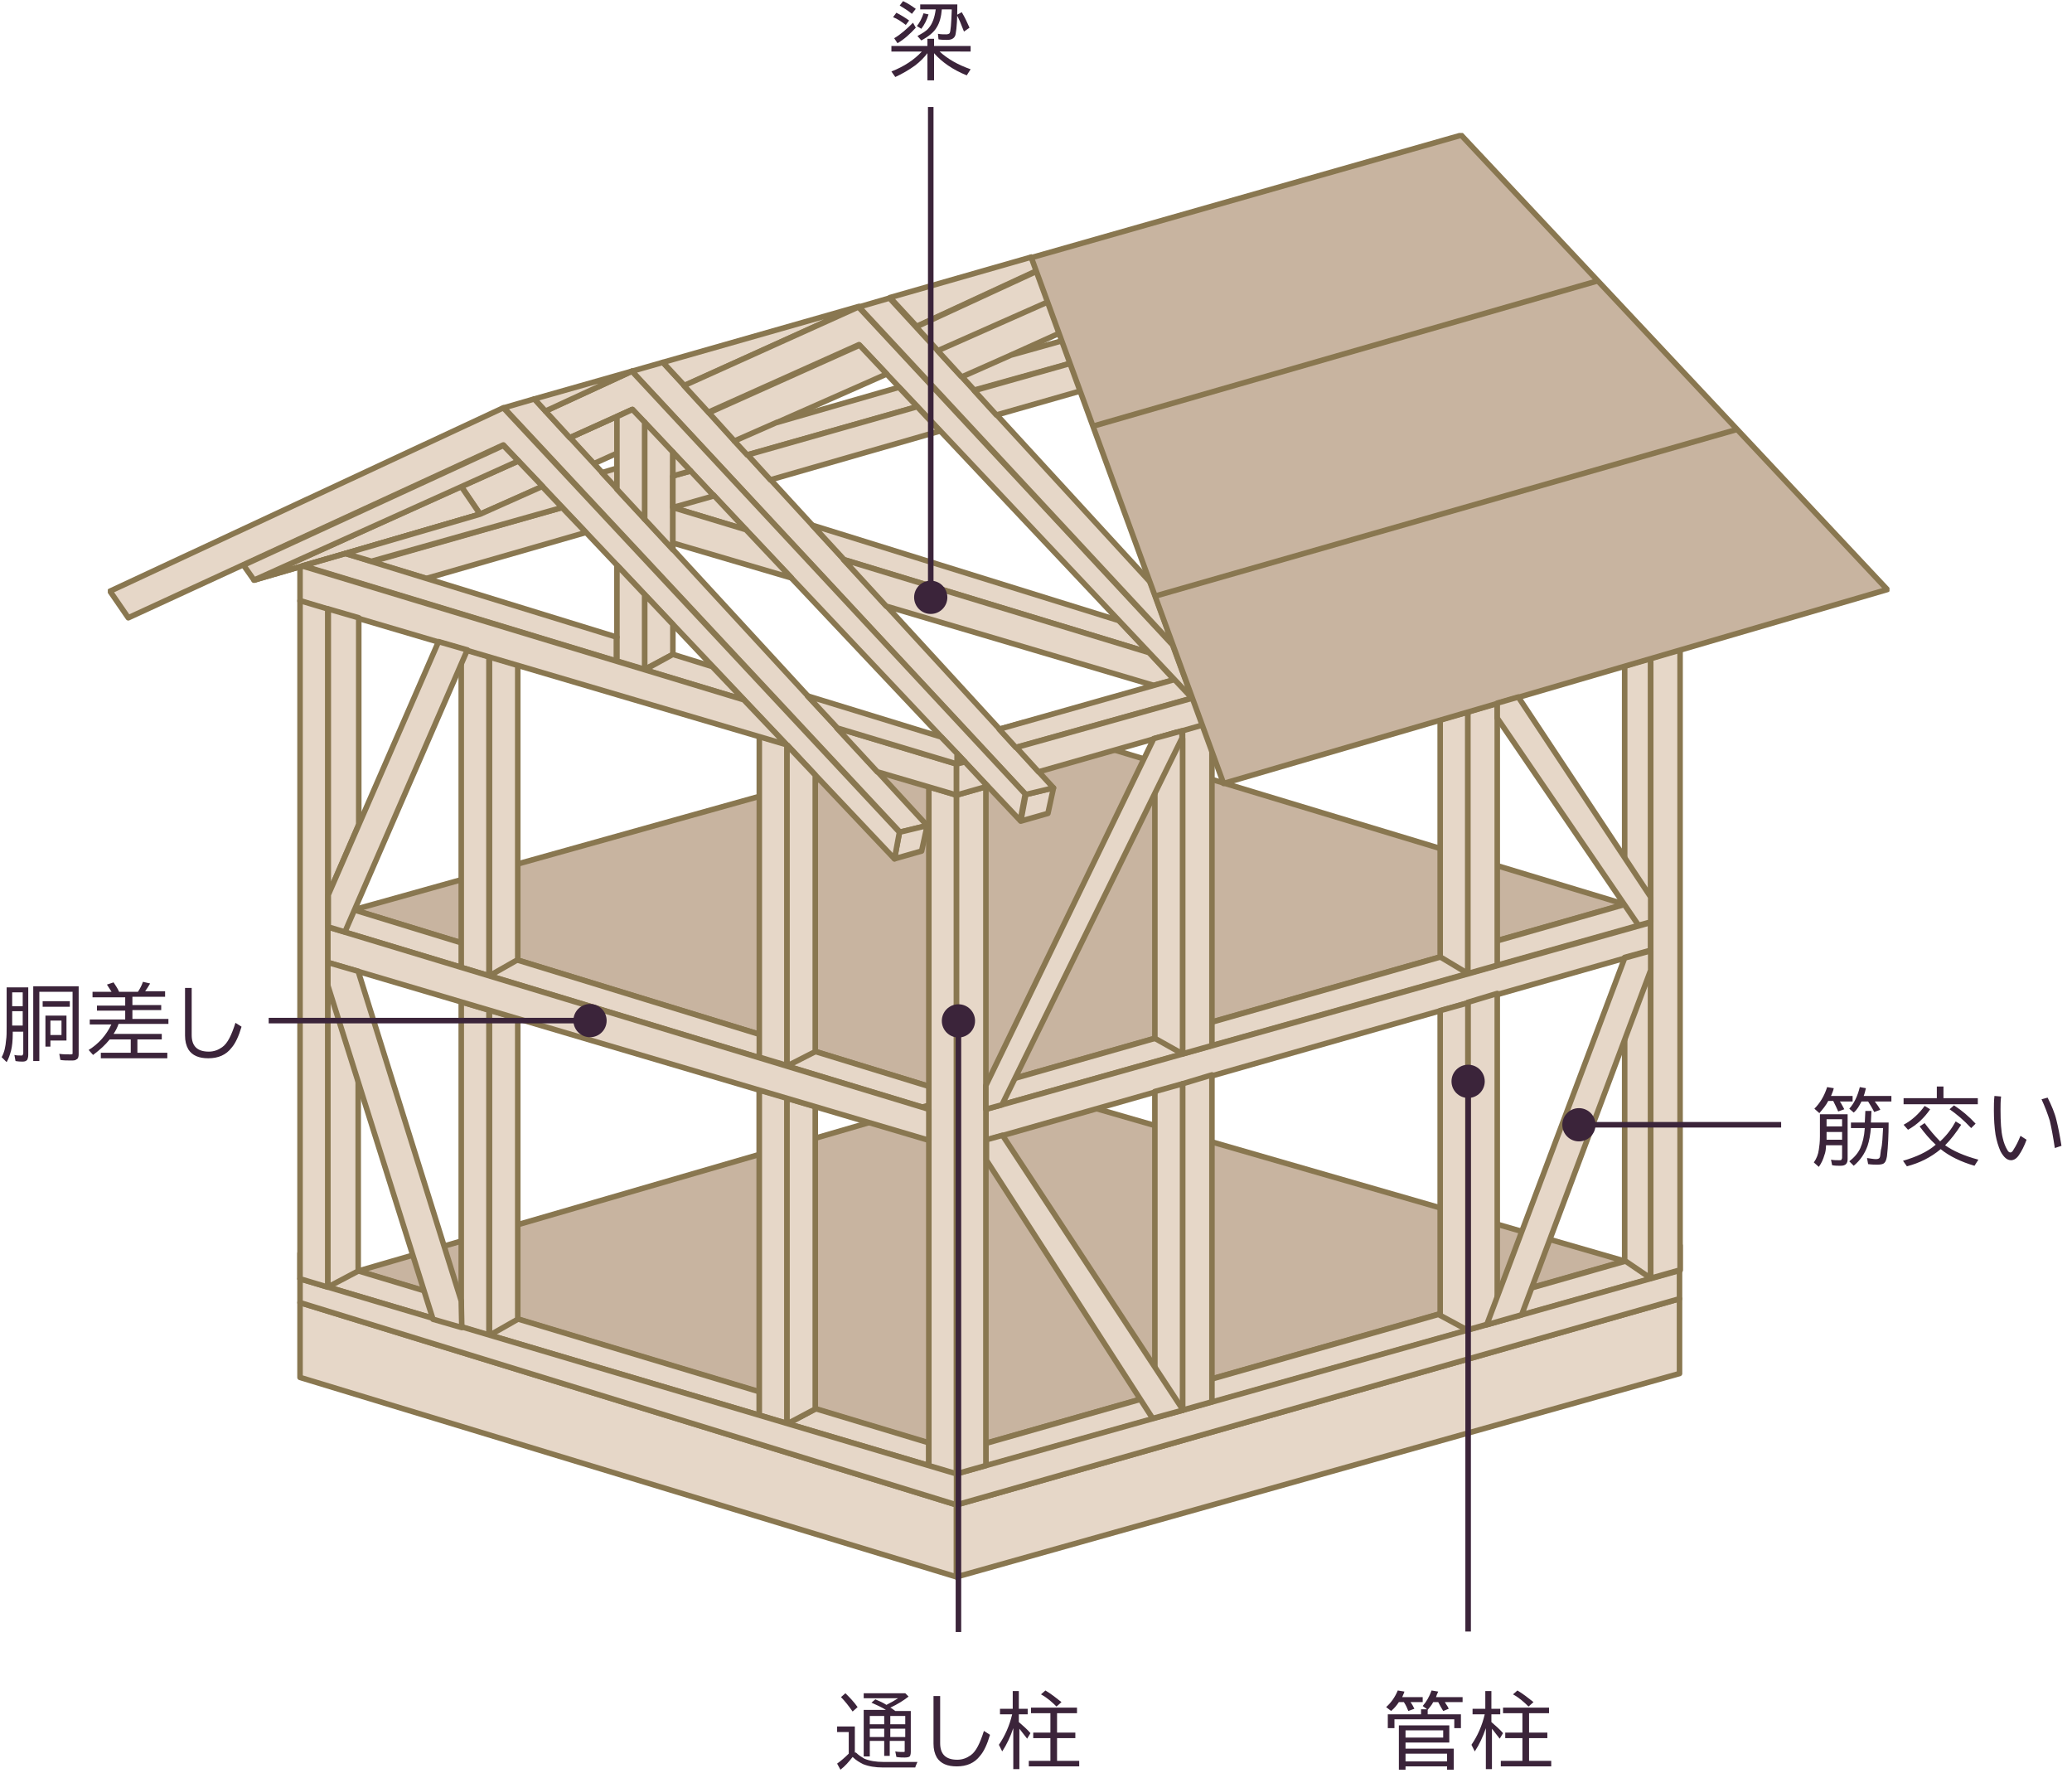 <?xml version="1.0" encoding="utf-8"?>
<!-- Generator: Adobe Illustrator 26.4.1, SVG Export Plug-In . SVG Version: 6.00 Build 0)  -->
<svg version="1.1" id="レイヤー_1" xmlns="http://www.w3.org/2000/svg" xmlns:xlink="http://www.w3.org/1999/xlink" x="0px"
	 y="0px" viewBox="0 0 374 320" style="enable-background:new 0 0 374 320;" xml:space="preserve">
<style type="text/css">
	.st0{fill:#E6D7C8;}
	.st1{clip-path:url(#SVGID_00000049913080266317149240000010167038332822433446_);}
	.st2{fill:none;stroke:#897750;stroke-linejoin:round;}
	.st3{clip-path:url(#SVGID_00000074430689584698048090000014673423739632198296_);}
	.st4{fill:#C8B4A0;}
	.st5{fill:none;}
	.st6{clip-path:url(#SVGID_00000079481687309584733220000016552418214293880724_);}
	.st7{clip-path:url(#SVGID_00000152950415028161474610000001593485043341608595_);}
	.st8{enable-background:new    ;}
	.st9{fill:#3B243A;}
	.st10{fill:none;stroke:#3B243A;}
</style>
<g id="グループ_1450" transform="translate(-720 -937)">
	<g id="グループ_1270" transform="translate(15822 -235)">
		<g id="グループ_1248" transform="translate(-15082.544 1196)">
			<path id="パス_344" class="st0" d="M34.7,224.6l118.5,36v-13L34.7,211.1V224.6z"/>
			<g id="グループ_338">
				<g>
					<defs>
						<rect id="SVGID_1_" x="0" y="0" width="321.6" height="261"/>
					</defs>
					<clipPath id="SVGID_00000025438280026426075220000014524568294637439384_">
						<use xlink:href="#SVGID_1_"  style="overflow:visible;"/>
					</clipPath>
					<g id="グループ_337" style="clip-path:url(#SVGID_00000025438280026426075220000014524568294637439384_);">
						<path id="パス_345" class="st2" d="M153.2,260.6l-118.5-36v-13.5l118.5,36.5L153.2,260.6z"/>
					</g>
				</g>
			</g>
			<path id="パス_346" class="st0" d="M153.2,247.6v13l130.5-36.7v-13.5L153.2,247.6z"/>
			<g id="グループ_340">
				<g>
					<defs>
						<rect id="SVGID_00000117654955766583669580000008085696269646756505_" x="0" y="0" width="321.6" height="261"/>
					</defs>
					<clipPath id="SVGID_00000141431807619254375950000014096525793549039804_">
						<use xlink:href="#SVGID_00000117654955766583669580000008085696269646756505_"  style="overflow:visible;"/>
					</clipPath>
					<g id="グループ_339" style="clip-path:url(#SVGID_00000141431807619254375950000014096525793549039804_);">
						<path id="パス_347" class="st2" d="M153.2,260.6l130.5-36.7v-13.5l-130.5,37.2V260.6z"/>
					</g>
				</g>
			</g>
			<path id="パス_348" class="st4" d="M273.8,139.2l-108.5-32.8L44.4,140.2l108.8,33.4L273.8,139.2z"/>
			<path id="パス_349" class="st2" d="M273.8,139.2l-108.5-32.8L44.4,140.2l108.8,33.4L273.8,139.2z"/>
			<path id="パス_350" class="st0" d="M42.7,144.2l41.7,12.6l63.9,19.4v-4.1L44.4,140.2L42.7,144.2z"/>
			<path id="パス_351" class="st2" d="M42.7,144.2l41.7,12.6l63.9,19.4v-4.1L44.4,140.2L42.7,144.2z"/>
			<path id="パス_352" class="st4" d="M153.2,238l120.6-34.4l-111.6-32.2l-117,34L153.2,238z"/>
			<path id="パス_353" class="st2" d="M153.2,238l120.6-34.4l-111.6-32.2l-117,34L153.2,238"/>
			<path id="パス_354" class="st0" d="M158.5,236.5L158.5,236.5l125.3-35.7v4.5l-125.3,35.3L158.5,236.5z"/>
			<path id="パス_355" class="st2" d="M158.5,236.5L158.5,236.5l125.3-35.7v4.5l-125.3,35.3L158.5,236.5z"/>
			<path id="パス_356" class="st0" d="M34.7,206.8l0-4.6l113.5,34.2v4.1L34.7,206.8z"/>
			<path id="パス_357" class="st2" d="M34.7,206.8l0-4.6l113.5,34.2v4.1L34.7,206.8z"/>
			<path id="パス_358" class="st0" d="M39.7,149.6v58.7l5.5-2.9v-54.1L39.7,149.6z"/>
			<path id="パス_359" class="st2" d="M39.7,149.6v58.7l5.5-2.9v-54.1L39.7,149.6z"/>
			<path id="パス_360" class="st0" d="M153.2,242l130.5-36.7v5.1l-130.5,37.2V242z"/>
			<path id="パス_361" class="st2" d="M153.2,242l130.5-36.7v5.1l-130.5,37.2V242z"/>
			<path id="パス_362" class="st0" d="M117.6,172.7v58.7l5,1.5v-58.8L117.6,172.7z"/>
			<path id="パス_363" class="st2" d="M117.6,172.7v58.7l5,1.5v-58.8L117.6,172.7z"/>
			<path id="パス_364" class="st0" d="M122.6,174.2v58.8l5.1-2.7v-54.6L122.6,174.2z"/>
			<path id="パス_365" class="st2" d="M122.6,174.2v58.8l5.1-2.7v-54.6L122.6,174.2z"/>
			<path id="パス_366" class="st0" d="M117.6,108.9v57.9l5,1.5v-58L117.6,108.9z"/>
			<path id="パス_367" class="st2" d="M117.6,108.9v57.9l5,1.5v-58L117.6,108.9z"/>
			<path id="パス_368" class="st0" d="M117.6,172.7v58.7l5,1.5v-58.8L117.6,172.7z"/>
			<path id="パス_369" class="st2" d="M117.6,172.7v58.7l5,1.5v-58.8L117.6,172.7z"/>
			<path id="パス_370" class="st0" d="M122.6,174.2v58.8l5.1-2.7v-54.6L122.6,174.2z"/>
			<path id="パス_371" class="st2" d="M122.6,174.2v58.8l5.1-2.7v-54.6L122.6,174.2z"/>
			<path id="パス_372" class="st0" d="M63.8,93v57.6l5,1.5V94.5L63.8,93z"/>
			<path id="パス_373" class="st2" d="M63.8,93v57.6l5,1.5V94.5L63.8,93z"/>
			<path id="パス_374" class="st0" d="M63.8,156.8v58.7l5,1.5v-58.7L63.8,156.8z"/>
			<path id="パス_375" class="st2" d="M63.8,156.8v58.7l5,1.5v-58.7L63.8,156.8z"/>
			<path id="パス_376" class="st0" d="M68.9,94.5v57.6l5.1-2.9V96L68.9,94.5z"/>
			<path id="パス_377" class="st2" d="M68.9,94.5v57.6l5.1-2.9V96L68.9,94.5z"/>
			<path id="パス_378" class="st0" d="M68.9,158.3V217l5.1-2.9v-54.3L68.9,158.3z"/>
			<path id="パス_379" class="st2" d="M68.9,158.3V217l5.1-2.9v-54.3L68.9,158.3z"/>
			<path id="パス_380" class="st0" d="M148.2,118v122.6l5,1.5V119.5L148.2,118z"/>
			<path id="パス_381" class="st2" d="M148.2,118v122.6l5,1.5V119.5L148.2,118z"/>
			<path id="パス_382" class="st0" d="M158.5,172.1v4.1l120-33.8v-4.5L158.5,172.1z"/>
			<path id="パス_383" class="st2" d="M158.5,172.1v4.1l120-33.8v-4.5L158.5,172.1z"/>
			<path id="パス_384" class="st0" d="M158.5,176.2v5.6l120-34.2v-5.1L158.5,176.2z"/>
			<path id="パス_385" class="st2" d="M158.5,176.2v5.6l120-34.2v-5.1L158.5,176.2z"/>
			<path id="パス_386" class="st0" d="M278.5,147.5l-4.7,1.3v54.7l4.7,3.2V147.5z"/>
			<path id="パス_387" class="st2" d="M278.5,147.5l-4.7,1.3v54.7l4.7,3.2V147.5z"/>
			<path id="パス_388" class="st0" d="M245.5,156.9v59.1l5.3-1.5v-59.2L245.5,156.9z"/>
			<path id="パス_389" class="st2" d="M245.5,156.9v59.1l5.3-1.5v-59.2L245.5,156.9z"/>
			<path id="パス_390" class="st0" d="M240.5,158.4v55l5,2.7v-59.1L240.5,158.4z"/>
			<path id="パス_391" class="st2" d="M240.5,158.4v55l5,2.7v-59.1L240.5,158.4z"/>
			<path id="パス_392" class="st0" d="M194,171.6v58.9l5.3-1.5v-59L194,171.6z"/>
			<path id="パス_393" class="st2" d="M194,171.6v58.9l5.3-1.5v-59L194,171.6z"/>
			<path id="パス_394" class="st0" d="M189,173v55l5,2.5v-58.9L189,173z"/>
			<path id="パス_395" class="st2" d="M189,173v55l5,2.5v-58.9L189,173z"/>
			<path id="パス_396" class="st0" d="M153.2,247.6L34.7,211.1v-4.3L153.2,242L153.2,247.6z"/>
			<path id="パス_397" class="st2" d="M153.2,247.6L34.7,211.1v-4.3L153.2,242L153.2,247.6z"/>
			<path id="パス_398" class="st0" d="M153.2,242l5.3-1.5V118l-5.3,1.5V242z"/>
			<path id="パス_399" class="st2" d="M153.2,242l5.3-1.5V118l-5.3,1.5V242z"/>
			<path id="パス_400" class="st0" d="M83.4,55l4.3,4.7l4.2-1.9v-6.7L83.4,55z"/>
			<path id="パス_401" class="st2" d="M83.4,55l4.3,4.7l4.2-1.9v-6.7L83.4,55z"/>
			<path id="パス_402" class="st0" d="M170.7,118.2l-5,1.2l-0.9,4.8l4.9-1.4L170.7,118.2z"/>
			<path id="パス_403" class="st2" d="M170.7,118.2l-5,1.2l-0.9,4.8l4.9-1.4L170.7,118.2z"/>
			<path id="パス_404" class="st0" d="M170.7,118.2l-70.5-76.8L94.6,43l71.1,76.4L170.7,118.2z"/>
			<path id="パス_405" class="st2" d="M170.7,118.2l-70.5-76.8L94.6,43l71.1,76.4L170.7,118.2z"/>
			<path id="パス_406" class="st0" d="M147.9,125L77,48l-5.5,1.6l71.5,76.6L147.9,125z"/>
			<path id="パス_407" class="st2" d="M147.9,125L77,48l-5.5,1.6l71.5,76.6L147.9,125z"/>
			<path id="パス_408" class="st0" d="M164.7,124.1l0.9-4.8L94.6,43L79,50.2l4.4,4.8l11.3-5.1L164.7,124.1z"/>
			<path id="パス_409" class="st2" d="M164.7,124.1l0.9-4.8L94.6,43L79,50.2l4.4,4.8l11.3-5.1L164.7,124.1z"/>
			<line id="線_327" class="st5" x1="83.4" y1="55" x2="94.7" y2="49.9"/>
			<line id="線_328" class="st2" x1="83.4" y1="55" x2="94.7" y2="49.9"/>
			<path id="パス_410" class="st0" d="M102,57.6l-5.1-5.4v17.5l5.1,5.5V57.6z"/>
			<path id="パス_411" class="st2" d="M102,57.6l-5.1-5.4v17.5l5.1,5.5V57.6z"/>
			<path id="パス_412" class="st0" d="M147.9,125l-5,1.2L142,131l4.9-1.4L147.9,125z"/>
			<path id="パス_413" class="st2" d="M147.9,125l-5,1.2L142,131l4.9-1.4L147.9,125z"/>
			<path id="パス_414" class="st0" d="M0.4,82.7l3.3,4.8l67.7-31.2L142,131l0.9-4.8L71.4,49.6L0.4,82.7z"/>
			<g id="グループ_342">
				<g>
					<defs>
						<rect id="SVGID_00000031923760906633782350000006510516736171254917_" x="0" y="0" width="321.6" height="261"/>
					</defs>
					<clipPath id="SVGID_00000084504032848993135990000014396786956006838451_">
						<use xlink:href="#SVGID_00000031923760906633782350000006510516736171254917_"  style="overflow:visible;"/>
					</clipPath>
					<g id="グループ_341" style="clip-path:url(#SVGID_00000084504032848993135990000014396786956006838451_);">
						<path id="パス_415" class="st2" d="M0.4,82.7l3.3,4.8l67.7-31.2L142,131l0.9-4.8L71.4,49.6L0.4,82.7z"/>
					</g>
				</g>
			</g>
			<path id="パス_416" class="st0" d="M122.6,110.4L122.6,110.4l5.1,5.5"/>
			<path id="パス_417" class="st2" d="M122.6,110.4L122.6,110.4l5.1,5.5"/>
			<path id="パス_418" class="st0" d="M122.6,110.5v57.9l5.1-2.6v-49.9L122.6,110.5z"/>
			<path id="パス_419" class="st2" d="M122.6,110.5v57.9l5.1-2.6v-49.9L122.6,110.5z"/>
			<path id="パス_420" class="st0" d="M153.2,113.9l-21.6-6.5l7.3,7.9l14.3,4.2L153.2,113.9z"/>
			<path id="パス_421" class="st2" d="M153.2,113.9l-21.6-6.5l7.3,7.9l14.3,4.2L153.2,113.9z"/>
			<path id="パス_422" class="st0" d="M96.9,83.3v13.5l5.1-2.7v-5.4L96.9,83.3z"/>
			<path id="パス_423" class="st2" d="M96.9,83.3v13.5l5.1-2.7v-5.4L96.9,83.3z"/>
			<path id="パス_424" class="st0" d="M74.1,59.2l-10.3,4.6l3.4,5l11.3-5L74.1,59.2z"/>
			<path id="パス_425" class="st2" d="M74.1,59.2l-10.3,4.6l3.4,5l11.3-5L74.1,59.2z"/>
			<path id="パス_426" class="st0" d="M94.6,43L77,48l2,2.2L94.6,43z"/>
			<path id="パス_427" class="st2" d="M94.6,43L77,48l2,2.2L94.6,43z"/>
			<path id="パス_428" class="st0" d="M135.6,31.3l-35.4,10.1l3.9,4.2L135.6,31.3z"/>
			<path id="パス_429" class="st2" d="M135.6,31.3l-35.4,10.1l3.9,4.2L135.6,31.3z"/>
			<g id="グループ_344">
				<g>
					<defs>
						<rect id="SVGID_00000062156105979937234390000002176053051853987739_" x="0" y="0" width="321.6" height="261"/>
					</defs>
					<clipPath id="SVGID_00000127037051091597408930000010361776795590062253_">
						<use xlink:href="#SVGID_00000062156105979937234390000002176053051853987739_"  style="overflow:visible;"/>
					</clipPath>
					<g id="グループ_343" style="clip-path:url(#SVGID_00000127037051091597408930000010361776795590062253_);">
						<path id="パス_430" class="st0" d="M169.1,24.2c-0.8-0.6-1.6-1.2-2.4-1.8C167.5,23,168.3,23.6,169.1,24.2"/>
						<path id="パス_431" class="st2" d="M169.1,24.2c-0.8-0.6-1.6-1.2-2.4-1.8C167.5,23,168.3,23.6,169.1,24.2"/>
						<path id="パス_432" class="st0" d="M169.1,24.2c-0.8-0.6-1.6-1.2-2.4-1.8l-25.5,7.3l4.8,5.2L169.1,24.2z"/>
						<path id="パス_433" class="st2" d="M169.1,24.2c-0.8-0.6-1.6-1.2-2.4-1.8l-25.5,7.3l4.8,5.2L169.1,24.2z"/>
						<path id="パス_434" class="st0" d="M67.2,68.8l-3.4-5L26.4,80.7L67.2,68.8"/>
						<path id="パス_435" class="st2" d="M67.2,68.8l-3.4-5L26.4,80.7L67.2,68.8"/>
						<path id="パス_436" class="st0" d="M194,166.2l5.3-1.5v-58.4l-5.3,1.5V166.2z"/>
						<path id="パス_437" class="st2" d="M194,166.2l5.3-1.5v-58.4l-5.3,1.5V166.2z"/>
						<path id="パス_438" class="st0" d="M177.6,35.9c0.6,1.3,1,2.7,1.4,4.1"/>
						<path id="パス_439" class="st2" d="M177.6,35.9c0.6,1.3,1,2.7,1.4,4.1"/>
						<path id="パス_440" class="st0" d="M102,67.6l13.2,4l-6-6.4"/>
						<path id="パス_441" class="st2" d="M102,67.6l13.2,4l-6-6.4"/>
						<path id="パス_442" class="st0" d="M182.5,88l-55.3-17.2l5.7,6.2L188,93.8L182.5,88z"/>
						<path id="パス_443" class="st2" d="M182.5,88l-55.3-17.2l5.7,6.2L188,93.8L182.5,88z"/>
						<path id="パス_444" class="st0" d="M188,93.8L132.8,77l7.7,8.4l48.3,14.3l3.7-1L188,93.8z"/>
						<path id="パス_445" class="st2" d="M188,93.8L132.8,77l7.7,8.4l48.3,14.3l3.7-1L188,93.8z"/>
						<path id="パス_446" class="st0" d="M102,74l21.4,6.3l-8.2-8.7l-13.2-4V74z"/>
						<path id="パス_447" class="st2" d="M102,74l21.4,6.3l-8.2-8.7l-13.2-4V74z"/>
						<line id="線_329" class="st5" x1="153.2" y1="112" x2="154.7" y2="113.5"/>
						<line id="線_330" class="st2" x1="153.2" y1="112" x2="154.7" y2="113.5"/>
						<line id="線_331" class="st5" x1="164" y1="110.9" x2="161" y2="107.6"/>
						<line id="線_332" class="st2" x1="164" y1="110.9" x2="161" y2="107.6"/>
						<path id="パス_448" class="st0" d="M154.7,113.5l-1.4-1.5v1.9L154.7,113.5z"/>
						<path id="パス_449" class="st2" d="M154.7,113.5l-1.4-1.5v1.9L154.7,113.5z"/>
						<path id="パス_450" class="st0" d="M194.1,98.2l-33.2,9.4l3,3.3l32.5-9.1L194.1,98.2z"/>
						<path id="パス_451" class="st2" d="M194.1,98.2l-33.2,9.4l3,3.3l32.5-9.1L194.1,98.2z"/>
						<path id="パス_452" class="st0" d="M153.2,113.9v5.6l5.6-1.6l-4.1-4.4L153.2,113.9z"/>
						<path id="パス_453" class="st2" d="M153.2,113.9v5.6l5.6-1.6l-4.1-4.4L153.2,113.9z"/>
						<path id="パス_454" class="st0" d="M199.9,106.2l-3.4-4.4l-32.5,9.1l4,4.4L199.9,106.2z"/>
						<path id="パス_455" class="st2" d="M199.9,106.2l-3.4-4.4l-32.5,9.1l4,4.4L199.9,106.2z"/>
						<path id="パス_456" class="st0" d="M240.5,105.9v42.8l5,3v-47.2L240.5,105.9z"/>
						<path id="パス_457" class="st2" d="M240.5,105.9v42.8l5,3v-47.2L240.5,105.9z"/>
						<path id="パス_458" class="st0" d="M245.5,104.5v47.2l5.3-1.5v-47.3L245.5,104.5z"/>
						<path id="パス_459" class="st2" d="M245.5,104.5v47.2l5.3-1.5v-47.3L245.5,104.5z"/>
						<path id="パス_460" class="st0" d="M273.8,96.2v43l4.7,3.2V94.8L273.8,96.2z"/>
						<path id="パス_461" class="st2" d="M273.8,96.2v43l4.7,3.2V94.8L273.8,96.2z"/>
						<path id="パス_462" class="st0" d="M278.5,94.8v111.9l5.3-1.5v-112L278.5,94.8z"/>
						<path id="パス_463" class="st2" d="M278.5,94.8v111.9l5.3-1.5v-112L278.5,94.8z"/>
						<path id="パス_464" class="st0" d="M169.1,24.3L145.9,35l4,4.4l23.7-10.5C172.3,27.1,170.8,25.6,169.1,24.3"/>
						<path id="パス_465" class="st2" d="M169.1,24.3L145.9,35l4,4.4l23.7-10.5C172.3,27.1,170.8,25.6,169.1,24.3z"/>
						<path id="パス_466" class="st0" d="M192.2,92.4l-56.7-61L104,45.6l4.4,4.8l27.2-12.2l60.2,63.9
							C195.8,102.2,192.2,92.4,192.2,92.4"/>
						<path id="パス_467" class="st2" d="M192.2,92.4l-56.7-61L104,45.6l4.4,4.8l27.2-12.2l60.2,63.9
							C195.8,102.2,192.2,92.4,192.2,92.4z"/>
						<path id="パス_468" class="st0" d="M141.1,29.8l-5.5,1.6l56.7,61l-4.1-11.3L141.1,29.8z"/>
						<path id="パス_469" class="st2" d="M141.1,29.8l-5.5,1.6l56.7,61l-4.1-11.3L141.1,29.8z"/>
						<path id="パス_470" class="st0" d="M163,40.1l13.7-6.2c-0.9-1.8-1.9-3.5-3.2-5.1l-23.7,10.5l4.3,4.7h0"/>
						<path id="パス_471" class="st2" d="M163,40.1l13.7-6.2c-0.9-1.8-1.9-3.5-3.2-5.1l-23.7,10.5l4.3,4.7h0"/>
						<path id="パス_472" class="st0" d="M179,40.1c-0.4-1.4-0.8-2.8-1.4-4.1L163,40.1l-8.8,3.9l2.2,2.4L179,40.1z"/>
						<path id="パス_473" class="st2" d="M179,40.1c-0.4-1.4-0.8-2.8-1.4-4.1L163,40.1l-8.8,3.9l2.2,2.4L179,40.1z"/>
						<path id="パス_474" class="st0" d="M120.7,52.3l19.9-8.8l-4.9-5.2l-27.2,12.2l4.7,5.2"/>
						<path id="パス_475" class="st2" d="M120.7,52.3l19.9-8.8l-4.9-5.2l-27.2,12.2l4.7,5.2"/>
						<path id="パス_476" class="st0" d="M146.1,49.4l-3.3-3.5l-22.2,6.4l-7.5,3.3l2.3,2.5L146.1,49.4z"/>
						<path id="パス_477" class="st2" d="M146.1,49.4l-3.3-3.5l-22.2,6.4l-7.5,3.3l2.3,2.5L146.1,49.4z"/>
						<path id="パス_478" class="st0" d="M150.2,53.8l-4.1-4.4l-30.6,8.7l4.1,4.5L150.2,53.8z"/>
						<path id="パス_479" class="st2" d="M150.2,53.8l-4.1-4.4l-30.6,8.7l4.1,4.5L150.2,53.8z"/>
						<path id="パス_480" class="st0" d="M82,67.6l-34.4,9.8l9.9,3l28.8-8.3L82,67.6z"/>
						<path id="パス_481" class="st2" d="M82,67.6l-34.4,9.8l9.9,3l28.8-8.3L82,67.6z"/>
						<line id="線_333" class="st5" x1="102" y1="67.6" x2="102" y2="61.9"/>
						<line id="線_334" class="st2" x1="102" y1="67.6" x2="102" y2="61.9"/>
						<path id="パス_482" class="st0" d="M105.2,61l-3.2,0.9v5.7l7.4-2.1L105.2,61z"/>
						<path id="パス_483" class="st2" d="M105.2,61l-3.2,0.9v5.7l7.4-2.1L105.2,61z"/>
						<path id="パス_484" class="st0" d="M179,40.1l-22.6,6.4l4,4.4l19.6-5.6C179.8,43.5,179.5,41.8,179,40.1"/>
						<path id="パス_485" class="st2" d="M179,40.1l-22.6,6.4l4,4.4l19.6-5.6C179.8,43.5,179.5,41.8,179,40.1z"/>
						<path id="パス_486" class="st0" d="M71.4,56.4l2.7,2.8L26.4,80.7L24.5,78L71.4,56.4L24.5,78"/>
						<path id="パス_487" class="st2" d="M71.4,56.4l2.7,2.8L26.4,80.7L24.5,78L71.4,56.4L24.5,78"/>
						<path id="パス_488" class="st0" d="M102,57.6L102,57.6v4.3l3.2-0.9L102,57.6z"/>
						<path id="パス_489" class="st2" d="M102,57.6L102,57.6v4.3l3.2-0.9L102,57.6z"/>
						<path id="パス_490" class="st0" d="M91.9,60.5l-2.7,0.8l2.7,2.9V60.5z"/>
						<path id="パス_491" class="st2" d="M91.9,60.5l-2.7,0.8l2.7,2.9V60.5z"/>
						<path id="パス_492" class="st0" d="M96.9,52.2l-2.2-2.3l-2.8,1.3v13.1l5,5.4V52.2z"/>
						<path id="パス_493" class="st2" d="M96.9,52.2l-2.2-2.3l-2.8,1.3v13.1l5,5.4V52.2z"/>
						<path id="パス_494" class="st0" d="M91.9,78v17.3l5,1.5V83.3L91.9,78z"/>
						<path id="パス_495" class="st2" d="M91.9,78v17.3l5,1.5V83.3L91.9,78z"/>
						<path id="パス_496" class="st0" d="M102,94.1l-5.1,2.8l17.9,5.4l-5.7-6L102,94.1z"/>
						<path id="パス_497" class="st2" d="M102,94.1l-5.1,2.8l17.9,5.4l-5.7-6L102,94.1z"/>
						<line id="線_335" class="st5" x1="150.4" y1="109" x2="153.2" y2="112"/>
						<line id="線_336" class="st2" x1="150.4" y1="109" x2="153.2" y2="112"/>
						<path id="パス_498" class="st0" d="M150.4,109l-24.1-7.4l5.4,5.8l21.6,6.5V112L150.4,109z"/>
						<path id="パス_499" class="st2" d="M150.4,109l-24.1-7.4l5.4,5.8l21.6,6.5V112L150.4,109z"/>
						<path id="パス_500" class="st0" d="M91.9,91l-49-15.1l-7.7,2.2l56.6,17.2V91z"/>
						<path id="パス_501" class="st2" d="M91.9,91l-49-15.1l-7.7,2.2l56.6,17.2V91z"/>
						<line id="線_337" class="st5" x1="26.4" y1="80.7" x2="67.2" y2="68.8"/>
						<line id="線_338" class="st2" x1="26.4" y1="80.7" x2="67.2" y2="68.8"/>
						<path id="パス_502" class="st0" d="M122.5,110.4l-7.7-8.1L35.3,78.2l-0.6,0.2v6.1L122.5,110.4z"/>
						<path id="パス_503" class="st2" d="M122.5,110.4l-7.7-8.1L35.3,78.2l-0.6,0.2v6.1L122.5,110.4z"/>
						<path id="パス_504" class="st0" d="M67.2,68.8L67.2,68.8L67.2,68.8l-24.3,7.1l4.7,1.4L82,67.6l-3.6-3.8L67.2,68.8z"/>
						<path id="パス_505" class="st2" d="M67.2,68.8L67.2,68.8L67.2,68.8l-24.3,7.1l4.7,1.4L82,67.6l-3.6-3.8L67.2,68.8z"/>
						<path id="パス_506" class="st0" d="M202.3,12.3"/>
						<path id="パス_507" class="st2" d="M202.3,12.3"/>
						<path id="パス_508" class="st0" d="M193.1,108.1l-4.1,1.2v54.1l5,2.8v-57"/>
						<path id="パス_509" class="st2" d="M193.1,108.1l-4.1,1.2v54.1l5,2.8v-57"/>
						<path id="パス_510" class="st0" d="M45.3,87.5l-5.5-1.6v51.6l5.5-12.7V87.5z"/>
						<path id="パス_511" class="st2" d="M45.3,87.5l-5.5-1.6v51.6l5.5-12.7V87.5z"/>
						<path id="パス_512" class="st0" d="M39.7,143.3v6.4l108.5,32.1v-5.6l-63.9-19.4L39.7,143.3z"/>
						<path id="パス_513" class="st2" d="M39.7,143.3v6.4l108.5,32.1v-5.6l-63.9-19.4L39.7,143.3z"/>
						<path id="パス_514" class="st4" d="M201.4,117.4l119.8-35l-76.9-82l-77.6,22.1L201.4,117.4z"/>
						<path id="パス_515" class="st2" d="M201.4,117.4l119.8-35l-76.9-82l-77.6,22.1L201.4,117.4z"/>
						<path id="パス_516" class="st0" d="M188.8,109.3l-30.3,62.6v4.3l2.9-0.8l32.5-66.2v-1.3L188.8,109.3z"/>
						<path id="パス_517" class="st2" d="M188.8,109.3l-30.3,62.6v4.3l2.9-0.8l32.5-66.2v-1.3L188.8,109.3z"/>
						<path id="パス_518" class="st0" d="M194.1,230.5l-32.6-49.6l-2.9,0.8v3.7l30,46.6L194.1,230.5z"/>
						<path id="パス_519" class="st2" d="M194.1,230.5l-32.6-49.6l-2.9,0.8v3.7l30,46.6L194.1,230.5z"/>
						<path id="パス_520" class="st0" d="M278.5,151.1l-23.3,62.2l-6.3,1.8l24.9-66.2l4.7-1.3L278.5,151.1z"/>
						<path id="パス_521" class="st2" d="M278.5,151.1l-23.3,62.2l-6.3,1.8l24.9-66.2l4.7-1.3L278.5,151.1z"/>
						<path id="パス_522" class="st0" d="M254.6,101.8l23.9,36.1v4.5l-2.2,0.6l-25.5-37.4v-2.7L254.6,101.8z"/>
						<path id="パス_523" class="st2" d="M254.6,101.8l23.9,36.1v4.5l-2.2,0.6l-25.5-37.4v-2.7L254.6,101.8z"/>
						<path id="パス_524" class="st0" d="M63.8,210.8l-18.6-59.5l-5.5-1.6v4.1l19,60.3l5.2,1.5L63.8,210.8z"/>
						<path id="パス_525" class="st2" d="M63.8,210.8l-18.6-59.5l-5.5-1.6v4.1l19,60.3l5.2,1.5L63.8,210.8z"/>
						<path id="パス_526" class="st0" d="M39.7,85.9l-5-1.5v122.4l5,1.5V85.9z"/>
						<path id="パス_527" class="st2" d="M39.7,85.9l-5-1.5v122.4l5,1.5V85.9z"/>
						<path id="パス_528" class="st0" d="M64.9,93.3l-5.2-1.5l-19.9,45.7v5.8l3,0.9L64.9,93.3z"/>
						<path id="パス_529" class="st2" d="M64.9,93.3l-5.2-1.5l-19.9,45.7v5.8l3,0.9L64.9,93.3z"/>
						<line id="線_339" class="st5" x1="177.9" y1="52.9" x2="268.9" y2="26.7"/>
						<line id="線_340" class="st2" x1="177.9" y1="52.9" x2="268.9" y2="26.7"/>
						<line id="線_341" class="st5" x1="189" y1="83.6" x2="294.1" y2="53.5"/>
						<line id="線_342" class="st2" x1="189" y1="83.6" x2="294.1" y2="53.5"/>
					</g>
				</g>
			</g>
		</g>
		<g class="st8">
			<path class="st9" d="M-15096.9,1350.1v12.3c0,0.4-0.1,0.7-0.2,0.9c-0.2,0.2-0.4,0.3-0.8,0.3c-0.3,0-0.7,0-1.3-0.1l-0.2-1.1
				c0.4,0.1,0.8,0.1,1.2,0.1c0.2,0,0.3,0,0.3-0.1c0-0.1,0.1-0.1,0.1-0.3v-3.9h-1.9l0,0.3c0,1.3-0.1,2.3-0.3,3.1
				c-0.2,0.7-0.4,1.4-0.8,2.1l-0.9-0.9c0.5-0.9,0.7-1.9,0.8-3.1c0.1-0.6,0.1-1.4,0.1-2.4v-7.1H-15096.9z M-15099.8,1351.1v2.5h1.9
				v-2.5H-15099.8z M-15099.8,1354.5v2.6h1.9v-2.6H-15099.8z M-15087.8,1350.1v12.2c0,0.4-0.1,0.8-0.4,0.9c-0.2,0.2-0.5,0.2-1,0.2
				c-0.7,0-1.3,0-1.9-0.1l-0.2-1.1c0.7,0.1,1.4,0.1,2,0.1c0.2,0,0.3,0,0.4-0.1c0,0,0-0.1,0-0.2v-11h-6v12.5h-1.1v-13.5H-15087.8z
				 M-15094.3,1352.7h4.9v1h-4.9V1352.7z M-15090,1355.3v4.5h-2.9v1.1h-0.9v-5.6H-15090z M-15090.9,1356.2h-2v2.6h2V1356.2z"/>
			<path class="st9" d="M-15081.8,1351.1c-0.3-0.5-0.6-0.9-0.9-1.4l1.2-0.4c0.3,0.5,0.7,1,1,1.7h3.4c0.4-0.6,0.7-1.2,0.9-1.8
				l1.3,0.3c-0.3,0.5-0.6,1-0.9,1.4h3.6v1h-5.9v1.5h5.2v0.9h-5.2v1.6h6.5v0.9h-9c-0.2,0.6-0.5,1.2-0.9,1.8h8.7v1h-4.4v2.4h5.4v1h-12
				v-1h5.4v-2.4h-3.8c-0.8,1-1.8,1.9-3,2.8l-0.8-0.9c1.8-1.1,3.2-2.7,4.1-4.6h-3.9v-0.9h6.4v-1.6h-5.1v-0.9h5.1v-1.5h-5.9v-1
				H-15081.8z"/>
			<path class="st9" d="M-15068.6,1350.3h1.2v8.5c0,2,1,3,3.1,3c0.9,0,1.7-0.3,2.4-0.8c1-0.7,1.7-2.2,2.4-4.4l1.1,0.7
				c-0.5,1.7-1.1,3-1.8,3.8c-1,1.3-2.4,1.9-4.2,1.9c-1.7,0-2.9-0.5-3.6-1.6c-0.4-0.7-0.6-1.5-0.6-2.5V1350.3z"/>
		</g>
		<g class="st8">
			<path class="st9" d="M-14947.5,1488.3c0.5,0.5,1,0.8,1.5,1.1c0.9,0.4,2.1,0.6,3.5,0.6h6.1c-0.1,0.3-0.3,0.6-0.4,1h-5.8
				c-1.4,0-2.6-0.2-3.6-0.6c-0.6-0.3-1.3-0.7-1.9-1.3c-0.7,0.9-1.4,1.7-2.2,2.3l-0.6-1.1c0.7-0.5,1.4-1.1,2.1-1.8v-3.9h-2.1v-1h3.2
				V1488.3z M-14948.1,1480.9c-0.7-1-1.4-1.9-2.1-2.6l0.8-0.7c0.7,0.7,1.5,1.5,2.2,2.5L-14948.1,1480.9z M-14940.4,1480.8h2.8v7.4
				c0,0.4-0.1,0.7-0.2,0.8s-0.4,0.2-0.9,0.2c-0.4,0-0.9,0-1.5-0.1l-0.2-1c0.5,0.1,1,0.1,1.4,0.1c0.2,0,0.3,0,0.3-0.1
				c0-0.1,0-0.1,0-0.3v-1.6h-2.7v2.7h-1v-2.7h-2.6v2.8h-1.1v-8.4h4c-0.8-0.5-1.7-0.9-2.6-1.3l0.7-0.6c0.7,0.3,1.4,0.6,2,1
				c0.8-0.4,1.5-0.8,2.1-1.2h-6.2v-0.9h7.5l0.6,0.6c-0.9,0.7-2,1.4-3.3,2l0.2,0.1C-14940.7,1480.6-14940.5,1480.7-14940.4,1480.8z
				 M-14945,1481.7v1.5h2.6v-1.5H-14945z M-14945,1484v1.5h2.6v-1.5H-14945z M-14941.3,1481.7v1.5h2.7v-1.5H-14941.3z
				 M-14938.6,1485.5v-1.5h-2.7v1.5H-14938.6z"/>
			<path class="st9" d="M-14933.5,1478.1h1.2v8.5c0,2,1,3,3.1,3c0.9,0,1.7-0.3,2.4-0.8c1-0.7,1.7-2.2,2.4-4.4l1.1,0.7
				c-0.5,1.7-1.1,3-1.8,3.8c-1,1.3-2.4,1.9-4.2,1.9c-1.7,0-2.9-0.5-3.6-1.6c-0.4-0.7-0.6-1.5-0.6-2.5V1478.1z"/>
			<path class="st9" d="M-14919.1,1483.9c-0.5,1.5-1.2,3-2,4.2l-0.6-1.2c1.1-1.6,1.9-3.4,2.4-5.5h-2.2v-1h2.3v-3.2h1.1v3.2h1.6v1
				h-1.6v1.4c0.8,0.7,1.5,1.3,2.1,2l-0.6,1c-0.5-0.6-0.9-1.2-1.4-1.8v7.3h-1.1V1483.9z M-14911.2,1481.2v3.5h3.3v1h-3.3v4.1h4v1
				h-9.1v-1h3.9v-4.1h-3.1v-1h3.1v-3.5h-3.5v-1h8.3v1H-14911.2z M-14911.3,1480c-0.8-0.8-1.7-1.6-2.8-2.2l0.8-0.7
				c1,0.6,1.9,1.3,2.9,2.1L-14911.3,1480z"/>
		</g>
		<g class="st8">
			<path class="st9" d="M-14847.4,1479.2c0.3,0.4,0.5,0.8,0.7,1.2l-1.1,0.4c-0.2-0.5-0.4-1-0.8-1.6h-0.9c-0.4,0.6-0.8,1.1-1.4,1.6
				l-0.9-0.7c0.9-0.8,1.6-1.8,2.1-3l1.2,0.2c-0.1,0.4-0.3,0.7-0.4,1h3.7v0.9H-14847.4z M-14841.2,1479.2c0.2,0.4,0.5,0.7,0.7,1.2
				l-1,0.4c-0.3-0.5-0.6-1-0.9-1.6h-0.9c-0.3,0.6-0.7,1-1,1.4v0.8h6v2.5h-1.2v-1.6h-10.8v1.6h-1.2v-2.5h6v-0.9h1.1l-0.8-0.6
				c0.7-0.8,1.2-1.7,1.6-2.8l1.2,0.2c-0.2,0.4-0.3,0.7-0.4,1h4.8v0.9H-14841.2z M-14840.4,1483.4v3.1h-7.9v1.1h8.7v3.8h-1.2v-0.6
				h-7.5v0.6h-1.2v-8H-14840.4z M-14848.3,1484.3v1.3h6.8v-1.3H-14848.3z M-14848.3,1488.5v1.4h7.5v-1.4H-14848.3z"/>
			<path class="st9" d="M-14833.8,1483.9c-0.5,1.5-1.2,3-2,4.2l-0.6-1.2c1.1-1.6,1.9-3.4,2.4-5.5h-2.2v-1h2.3v-3.2h1.1v3.2h1.6v1
				h-1.6v1.4c0.8,0.7,1.5,1.3,2.1,2l-0.6,1c-0.5-0.6-0.9-1.2-1.4-1.8v7.3h-1.1V1483.9z M-14826,1481.2v3.5h3.3v1h-3.3v4.1h4v1h-9.1
				v-1h3.9v-4.1h-3.1v-1h3.1v-3.5h-3.5v-1h8.3v1H-14826z M-14826.1,1480c-0.8-0.8-1.7-1.6-2.8-2.2l0.8-0.7c1,0.6,1.9,1.3,2.9,2.1
				L-14826.1,1480z"/>
		</g>
		<g class="st8">
			<path class="st9" d="M-14932.4,1181.3c1.4,1.3,3.3,2.4,5.6,3.2l-0.7,1.1c-2.5-1-4.5-2.4-5.9-4v4.9h-1.2v-4.9
				c-0.6,0.8-1.3,1.5-2.2,2.2c-1.1,0.8-2.3,1.5-3.6,2.1l-0.7-1c2.3-0.9,4.1-2.1,5.5-3.6h-5.5v-1h6.5v-1.3h1.2v1.3h6.6v1H-14932.4z
				 M-14938.5,1176.5c-0.8-0.6-1.5-1.1-2.3-1.4l0.6-0.8c0.8,0.4,1.6,0.9,2.3,1.4L-14938.5,1176.5z M-14940.6,1178.9
				c1.2-0.7,2.3-1.7,3.4-2.8l0.5,0.9c-1,1.1-2.1,2.1-3.3,2.8L-14940.6,1178.9z M-14937.4,1174.5c-0.7-0.6-1.4-1-2.2-1.5l0.6-0.8
				c0.9,0.4,1.6,0.9,2.3,1.4L-14937.4,1174.5z M-14936.5,1176.7c0.5-0.6,0.9-1.4,1.2-2.3l0.9,0.2c-0.3,1-0.7,1.8-1.3,2.6
				L-14936.5,1176.7z M-14932,1173.7c-0.1,1.3-0.4,2.4-0.9,3.2c-0.5,0.9-1.5,1.7-2.8,2.4l-0.7-0.8c0.9-0.5,1.6-0.9,2-1.4
				c0.7-0.8,1.1-1.9,1.3-3.4h-2.8v-0.9h6.7c0,2.5-0.1,4.3-0.3,5.3c-0.1,0.7-0.6,1.1-1.5,1.1c-0.5,0-1,0-1.6-0.1l-0.1-1
				c0.5,0.1,1,0.1,1.5,0.1c0.3,0,0.5-0.1,0.6-0.2c0.2-0.3,0.3-1.7,0.4-4.3H-14932z M-14928,1177.7c-0.5-1.3-0.9-2.3-1.3-3l0.9-0.5
				c0.6,1,1,1.9,1.4,2.8L-14928,1177.7z"/>
		</g>
		<g class="st8">
			<path class="st9" d="M-14770,1370.7c0,0,0.1,0.1,0.1,0.1c0.3,0.4,0.5,0.9,0.8,1.4l-1.1,0.4c-0.3-0.7-0.6-1.3-0.9-1.9h-0.9
				c-0.4,0.8-1,1.5-1.6,2.2l-0.9-0.8c1-1,1.8-2.3,2.3-3.9l1.2,0.2c-0.1,0.5-0.3,0.9-0.5,1.4h3.9v1H-14770z M-14768.5,1373.1v8.1
				c0,0.4-0.1,0.7-0.3,0.9c-0.2,0.2-0.5,0.3-1,0.3c-0.5,0-1,0-1.5-0.1l-0.2-1c0.5,0.1,1,0.1,1.5,0.1c0.2,0,0.3,0,0.4-0.1
				c0-0.1,0.1-0.2,0.1-0.3v-2.3h-2.9c0,0.7-0.1,1.3-0.3,1.8c-0.2,0.7-0.5,1.4-1,2.1l-0.9-0.8c0.5-0.7,0.8-1.5,0.9-2.3
				c0.1-0.6,0.2-1.4,0.2-2.4v-4H-14768.5z M-14772.3,1376.3v0.8c0,0.2,0,0.4,0,0.6h2.8v-1.4H-14772.3z M-14772.3,1374v1.3h2.8v-1.3
				H-14772.3z M-14762.1,1375.6h-2.2c-0.1,1.2-0.3,2.3-0.6,3.2c-0.5,1.4-1.3,2.6-2.5,3.6l-0.8-0.8c0.9-0.7,1.6-1.5,2-2.4
				s0.7-2.1,0.8-3.6h-2.5v-1h2.5l0.1-2.1h1.1l-0.1,2.1h3.2c0,2.3-0.1,4.3-0.3,6.1c-0.1,0.5-0.2,0.9-0.4,1.1
				c-0.2,0.3-0.7,0.4-1.3,0.4c-0.5,0-1,0-1.7-0.1l-0.2-1.1c0.7,0.1,1.2,0.2,1.6,0.2c0.4,0,0.6-0.1,0.7-0.3c0.1-0.2,0.1-0.6,0.2-1.3
				C-14762.2,1378.5-14762.2,1377.1-14762.1,1375.6z M-14765.6,1369.8h5v1h-3c0.3,0.4,0.7,0.9,1,1.5l-1.1,0.4
				c-0.4-0.8-0.8-1.4-1.1-1.9h-1.2c-0.4,0.8-0.8,1.5-1.4,2l-0.8-0.7c0.9-1,1.5-2.3,1.9-3.9l1.1,0.2
				C-14765.3,1368.8-14765.4,1369.3-14765.6,1369.8z"/>
			<path class="st9" d="M-14752.6,1378.6c-1.1-1-2-2.1-2.9-3.3l0.9-0.6c0.9,1.2,1.8,2.3,2.8,3.3c1.2-1.1,2.1-2.3,2.8-3.6l1,0.6
				c-0.9,1.4-1.9,2.7-2.9,3.7c1.4,1,3.4,1.9,6,2.6l-0.7,1.1c-2.4-0.7-4.5-1.7-6.1-3c-1.8,1.5-3.8,2.5-6.1,3.1l-0.7-1
				C-14756.1,1380.8-14754.1,1379.9-14752.6,1378.6z M-14751.2,1370.2h6.2v1.1h-13.4v-1.1h6v-2.1h1.2V1370.2z M-14758.4,1375
				c1.5-0.8,2.8-2,3.8-3.4l1,0.6c-1.1,1.6-2.4,2.8-4,3.7L-14758.4,1375z M-14746.2,1375.6c-1.3-1.4-2.6-2.5-3.9-3.4l0.8-0.7
				c1.4,0.9,2.7,2,3.9,3.3L-14746.2,1375.6z"/>
			<path class="st9" d="M-14736.2,1377.7c-0.4,1.1-0.9,2.1-1.4,2.8c-0.4,0.6-0.9,0.9-1.4,0.9c-0.7,0-1.3-0.5-1.9-1.6
				c-0.4-0.9-0.7-1.9-0.9-3c-0.2-1.3-0.3-2.8-0.3-4.4c0-0.8,0-1.7,0.1-2.6l1.2,0.1c-0.1,0.8-0.1,1.6-0.1,2.3c0,2.3,0.1,4,0.4,5.2
				c0.2,0.9,0.5,1.6,0.8,2.1c0.2,0.4,0.4,0.5,0.6,0.5s0.4-0.2,0.6-0.6c0.4-0.6,0.8-1.4,1.2-2.4L-14736.2,1377.7z M-14731.1,1379.2
				c-0.3-2-0.6-3.6-0.9-4.9c-0.4-1.3-0.9-2.6-1.5-3.9l1.1-0.3c0.7,1.4,1.3,2.8,1.6,4.1c0.3,1.2,0.6,2.7,0.9,4.6L-14731.1,1379.2z"/>
		</g>
		<g id="グループ_1249" transform="translate(-15127 46)">
			<line id="線_343" class="st10" x1="346.5" y1="1329" x2="310.5" y2="1329"/>
			<circle id="楕円形_5" class="st9" cx="310" cy="1329" r="3"/>
		</g>
		<line id="線_728" class="st10" x1="-15053.5" y1="1356.2" x2="-14996" y2="1356.2"/>
		<circle id="楕円形_54" class="st9" cx="-14995.5" cy="1356.2" r="3"/>
		<g id="グループ_1250" transform="translate(-13600 1046.25) rotate(90)">
			<line id="線_343-2" class="st10" x1="420.3" y1="1329" x2="310.5" y2="1329"/>
			<circle id="楕円形_5-2" class="st9" cx="310" cy="1329" r="3"/>
		</g>
		<g id="グループ_1251" transform="translate(-13508 1057.163) rotate(90)">
			<line id="線_343-3" class="st10" x1="409.3" y1="1329" x2="310.5" y2="1329"/>
			<circle id="楕円形_5-3" class="st9" cx="310" cy="1329" r="3"/>
		</g>
		<g id="グループ_1252" transform="translate(-14937 1282.806) rotate(-90)">
			<line id="線_343-4" class="st10" x1="91.5" y1="3" x2="3.5" y2="3"/>
			<circle id="楕円形_5-4" class="st9" cx="3" cy="3" r="3"/>
		</g>
	</g>
</g>
</svg>
